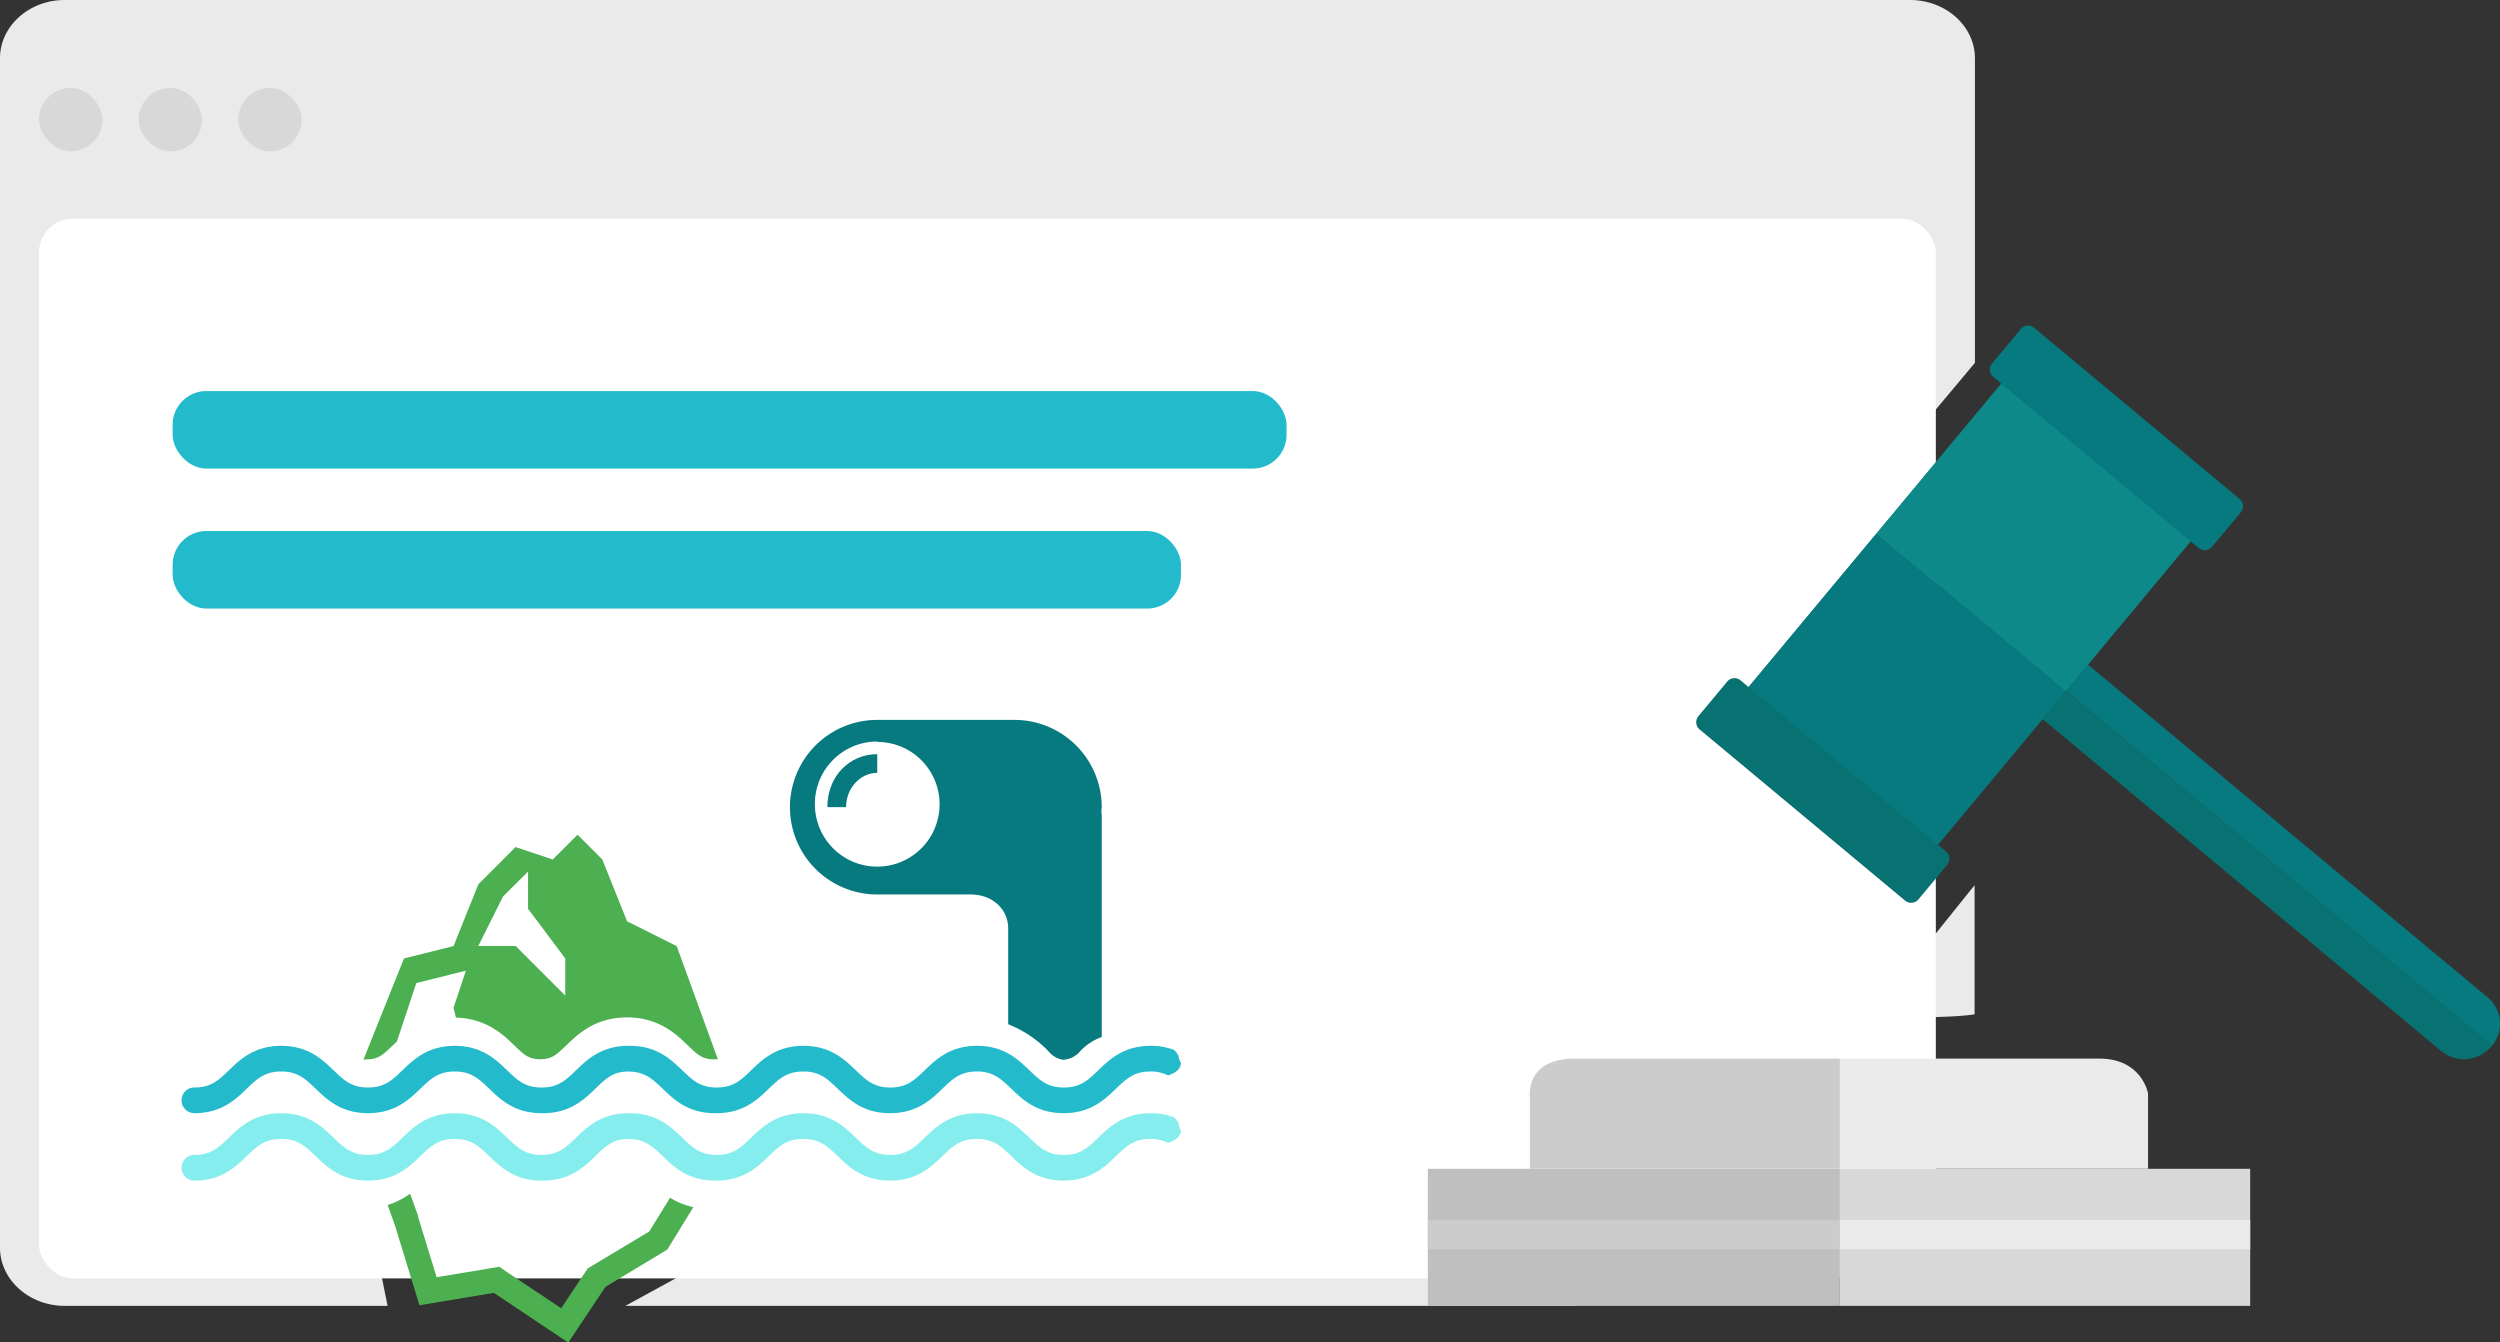 <svg xmlns="http://www.w3.org/2000/svg" viewBox="0 0 445.03 238.95"><rect x="0" y="0" width="445.03" height="238.95" fill="#333333" stroke="none"/><defs><style>.cls-1{fill:#eaeaea;}.cls-2{fill:#fff;}.cls-3{fill:#d8d8d8;}.cls-4{fill:#23bacb;}.cls-5{fill:#bfbfbf;}.cls-6{fill:#ccc;}.cls-7{fill:#067a7f;}.cls-8{fill:#087272;}.cls-9{fill:#0e8989;}.cls-10{fill:#4caf50;}.cls-11{fill:#85eded;}</style></defs><title>Asset 1</title><g id="Layer_2" data-name="Layer 2"><g id="Слой_1" data-name="Слой 1"><path class="cls-1" d="M280.66,222.41c-.23-5.19,45.62-18.08,48.3-22.31a25.24,25.24,0,0,1-1.28-6.77,20.28,20.28,0,0,1,3.37-12,25.74,25.74,0,0,1-1.92-4.13c-1.07-.83-2.77-8.05-3.47-9.13-3.91-6-3,21.85,3,18.09,4.31-6.47,14.55-4.4,22.84-5.59v-23l-11.49,14.31L294,133.25l57.56-68.66V10.35C351.55,4.66,346.38,0,340,0H11.51C5.18,0,0,4.66,0,10.35V222.11c0,5.69,5.18,10.35,11.51,10.35H69l-1.67-8.2h59l-15,8.2H280.66Z"/><rect class="cls-2" x="6.95" y="38.94" width="337.65" height="188.63" rx="6" ry="6"/><rect class="cls-3" x="6.95" y="15.65" width="11.29" height="11.29" rx="5.65" ry="5.65"/><rect class="cls-3" x="24.68" y="15.65" width="11.29" height="11.29" rx="5.65" ry="5.65"/><rect class="cls-3" x="42.4" y="15.65" width="11.29" height="11.29" rx="5.65" ry="5.65"/><rect class="cls-4" x="30.73" y="69.61" width="198.29" height="13.8" rx="6" ry="6"/><rect class="cls-4" x="30.73" y="94.53" width="179.5" height="13.8" rx="6" ry="6"/><rect class="cls-3" x="327.52" y="208.06" width="73.04" height="24.4"/><rect class="cls-5" x="254.17" y="208.06" width="73.35" height="24.4"/><rect class="cls-6" x="254.17" y="217.15" width="73.35" height="5.26"/><rect class="cls-1" x="327.52" y="217.15" width="73.04" height="5.26"/><path class="cls-1" d="M373.68,188.44H327.52v19.61h54.86V194.66S381.34,188.44,373.68,188.44Z"/><path class="cls-6" d="M272.34,195.38v12.67h55.17V188.44H280.4C271.31,188.44,272.34,195.38,272.34,195.38Z"/><path class="cls-7" d="M371.68,118.31,367.75,123l75.86,63.15h0a6.12,6.12,0,0,0-.79-8.62Z"/><path class="cls-8" d="M363.59,128l70.93,59.07a6.38,6.38,0,0,0,9-.82h0a.16.16,0,0,0,0-.22L367.75,123l-4.16,5A0,0,0,0,0,363.59,128Z"/><polygon class="cls-8" points="334.05 94.96 367.75 123.03 374.02 115.49 374.02 115.49 390.18 96.09 356.48 68.02 334.05 94.96"/><polygon class="cls-8" points="327.2 103.18 327.2 103.18 311.04 122.58 344.74 150.65 367.75 123.03 334.05 94.96 327.2 103.18"/><polygon class="cls-7" points="326.63 103.86 326.63 103.86 311.04 122.58 344.74 150.65 367.75 123.03 334.05 94.96 326.63 103.86"/><polygon class="cls-9" points="334.05 94.96 367.75 123.03 374.59 114.81 374.59 114.81 390.18 96.09 356.48 68.02 334.05 94.96"/><path class="cls-8" d="M346.41,151.57a1.69,1.69,0,0,1,.22,2.38l-5.12,6.15a1.69,1.69,0,0,1-2.38.22l-36.57-30.46a1.69,1.69,0,0,1-.22-2.38l5.12-6.15a1.69,1.69,0,0,1,2.38-.22Z"/><path class="cls-7" d="M354.82,67.1a1.7,1.7,0,0,1-.22-2.38l5.12-6.15a1.69,1.69,0,0,1,2.38-.22l36.57,30.46a1.69,1.69,0,0,1,.22,2.38l-5.12,6.15a1.69,1.69,0,0,1-2.38.22Z"/><path class="cls-10" d="M64.69,188.64a4.55,4.55,0,0,1,.59-.06c2.05,0,2.85-.77,4.61-2.46l.76-.72L74.11,175l8.83-2.21-2.21,6.62.43,1.74c5.39.15,8.4,3,10.4,4.95,1.76,1.69,2.56,2.46,4.61,2.46s2.85-.77,4.61-2.45c2.06-2,5.17-5,10.84-5s8.78,3,10.84,5c1.76,1.69,2.56,2.46,4.61,2.46a6.57,6.57,0,0,0,.72,0l-7.32-20.14L111.63,164l-4.41-11-4.41-4.41L98.39,153l-6.62-2.21-6.62,6.62-4.41,11-8.83,2.21ZM85.14,168.4l4.41-8.83L94,155.16v6.62l6.62,8.83v6.62l-8.83-8.83Z"/><path class="cls-10" d="M69,214.51,70.26,218l4.41,14.35,13.24-2.21L101.16,239l6.62-9.93,11-6.62,4.65-7.56a13,13,0,0,1-4.15-1.68l-3.7,6-10.11,6.07-.85.51-.55.83-4.17,6.26-9.57-6.38-1.45-1-1.72.29-9.43,1.57-3.28-10.66,0-.11,0-.1-1.45-4A13.59,13.59,0,0,1,69,214.51Z"/><path class="cls-7" d="M156.16,137.58v-3.33c-4.91,0-8.88,3.88-8.88,9.43h3.33c0-3.33,2.48-6.1,5.55-6.1Z"/><path class="cls-7" d="M192.33,187.07a9.93,9.93,0,0,1,3.79-2.47V144.8h-.06c0-1.11.06-.74.06-1.11a15.54,15.54,0,0,0-15.54-15.54H156.16a15.54,15.54,0,1,0,0,31.08h16.65c3.68,0,6.66,2.43,6.66,6.1v17a20,20,0,0,1,7.29,4.94h0a4,4,0,0,0,2.49,1.38A4.22,4.22,0,0,0,192.33,187.07Zm-36.17-55a11.1,11.1,0,1,1-11.1,11.1A11.1,11.1,0,0,1,156.16,132Z"/><path class="cls-4" d="M34.61,193.59c2.94,0,4.28-1.29,6.14-3.07,2-1.94,4.53-4.35,9.31-4.35s7.29,2.41,9.31,4.35c1.86,1.78,3.2,3.07,6.14,3.07s4.28-1.29,6.14-3.07c2-1.94,4.53-4.35,9.31-4.35s7.29,2.41,9.31,4.35c1.86,1.78,3.2,3.07,6.14,3.07s4.29-1.29,6.14-3.07c2-1.94,4.53-4.35,9.31-4.35h.27c4.78,0,7.29,2.41,9.31,4.35,1.86,1.78,3.2,3.07,6.14,3.07s4.28-1.29,6.14-3.07c2-1.94,4.53-4.35,9.31-4.35s7.29,2.41,9.31,4.35c1.86,1.78,3.2,3.07,6.14,3.07s4.28-1.29,6.14-3.07c2-1.94,4.53-4.35,9.31-4.35h0c4.78,0,7.29,2.41,9.31,4.35,1.86,1.78,3.2,3.07,6.14,3.07s4.28-1.29,6.13-3.07c2-1.94,4.53-4.35,9.31-4.35h0a11.55,11.55,0,0,1,4.15.72,3.32,3.32,0,0,1,.85,1.13,2.71,2.71,0,0,0,.39,1.18c0,.08,0,.15,0,.23-.21,1.12-1.2,1.67-2.3,2a6.67,6.67,0,0,0-3.12-.69c-2.94,0-4.28,1.29-6.14,3.07-2,1.94-4.53,4.35-9.31,4.35h0c-4.78,0-7.29-2.41-9.31-4.35-.58-.56-1.11-1.06-1.66-1.49a6.58,6.58,0,0,0-4.48-1.58c-2.94,0-4.28,1.29-6.14,3.07-2,1.94-4.53,4.35-9.31,4.35h0c-4.78,0-7.29-2.41-9.31-4.35-1.86-1.78-3.2-3.07-6.14-3.07s-4.28,1.29-6.14,3.07c-2,1.94-4.53,4.35-9.31,4.35h-.26c-4.78,0-7.3-2.41-9.31-4.35-1.83-1.75-3.16-3-6-3.06s-4.18,1.31-6,3.06c-2,1.94-4.53,4.35-9.31,4.35H96.4c-4.78,0-7.29-2.41-9.31-4.35-1.86-1.78-3.2-3.07-6.13-3.07s-4.28,1.29-6.14,3.07c-2,1.94-4.53,4.35-9.31,4.35s-7.29-2.41-9.31-4.35c-1.86-1.78-3.2-3.07-6.14-3.07s-4.28,1.29-6.14,3.07c-2,1.94-4.53,4.35-9.31,4.35a2.29,2.29,0,0,1,0-4.58Z"/><path class="cls-11" d="M34.61,205.59c2.94,0,4.28-1.29,6.14-3.07,2-1.94,4.53-4.35,9.31-4.35s7.29,2.41,9.31,4.35c1.86,1.78,3.2,3.07,6.14,3.07s4.28-1.29,6.14-3.07c2-1.94,4.53-4.35,9.31-4.35s7.29,2.41,9.31,4.35c1.86,1.78,3.2,3.07,6.14,3.07s4.29-1.29,6.14-3.07c2-1.94,4.53-4.35,9.31-4.35h.27c4.78,0,7.29,2.41,9.31,4.35,1.86,1.78,3.2,3.07,6.14,3.07s4.28-1.29,6.14-3.07c2-1.94,4.53-4.35,9.31-4.35s7.29,2.41,9.31,4.35c1.86,1.78,3.2,3.07,6.14,3.07s4.28-1.29,6.14-3.07c2-1.94,4.53-4.35,9.31-4.35h0c4.78,0,7.29,2.41,9.31,4.35,1.86,1.78,3.2,3.07,6.14,3.07s4.28-1.29,6.13-3.07c2-1.94,4.53-4.35,9.31-4.35h0a11.55,11.55,0,0,1,4.15.72,3.32,3.32,0,0,1,.85,1.13,2.71,2.71,0,0,0,.39,1.18c0,.08,0,.15,0,.23-.21,1.12-1.2,1.67-2.3,2a6.67,6.67,0,0,0-3.12-.69c-2.94,0-4.28,1.29-6.14,3.07-2,1.94-4.53,4.35-9.31,4.35h0c-4.78,0-7.29-2.41-9.31-4.35-.58-.56-1.11-1.06-1.66-1.49a6.58,6.58,0,0,0-4.48-1.58c-2.94,0-4.28,1.29-6.14,3.07-2,1.94-4.53,4.35-9.31,4.35h0c-4.78,0-7.29-2.41-9.31-4.35-1.86-1.78-3.2-3.07-6.14-3.07s-4.28,1.29-6.14,3.07c-2,1.94-4.53,4.35-9.31,4.35h-.26c-4.78,0-7.3-2.41-9.31-4.35-1.83-1.75-3.16-3-6-3.06s-4.18,1.31-6,3.06c-2,1.94-4.53,4.35-9.31,4.35H96.4c-4.78,0-7.29-2.41-9.31-4.35-1.86-1.78-3.2-3.07-6.13-3.07s-4.28,1.29-6.14,3.07c-2,1.94-4.53,4.35-9.31,4.35s-7.29-2.41-9.31-4.35c-1.86-1.78-3.2-3.07-6.14-3.07s-4.28,1.29-6.14,3.07c-2,1.94-4.53,4.35-9.31,4.35a2.29,2.29,0,0,1,0-4.58Z"/></g></g></svg>